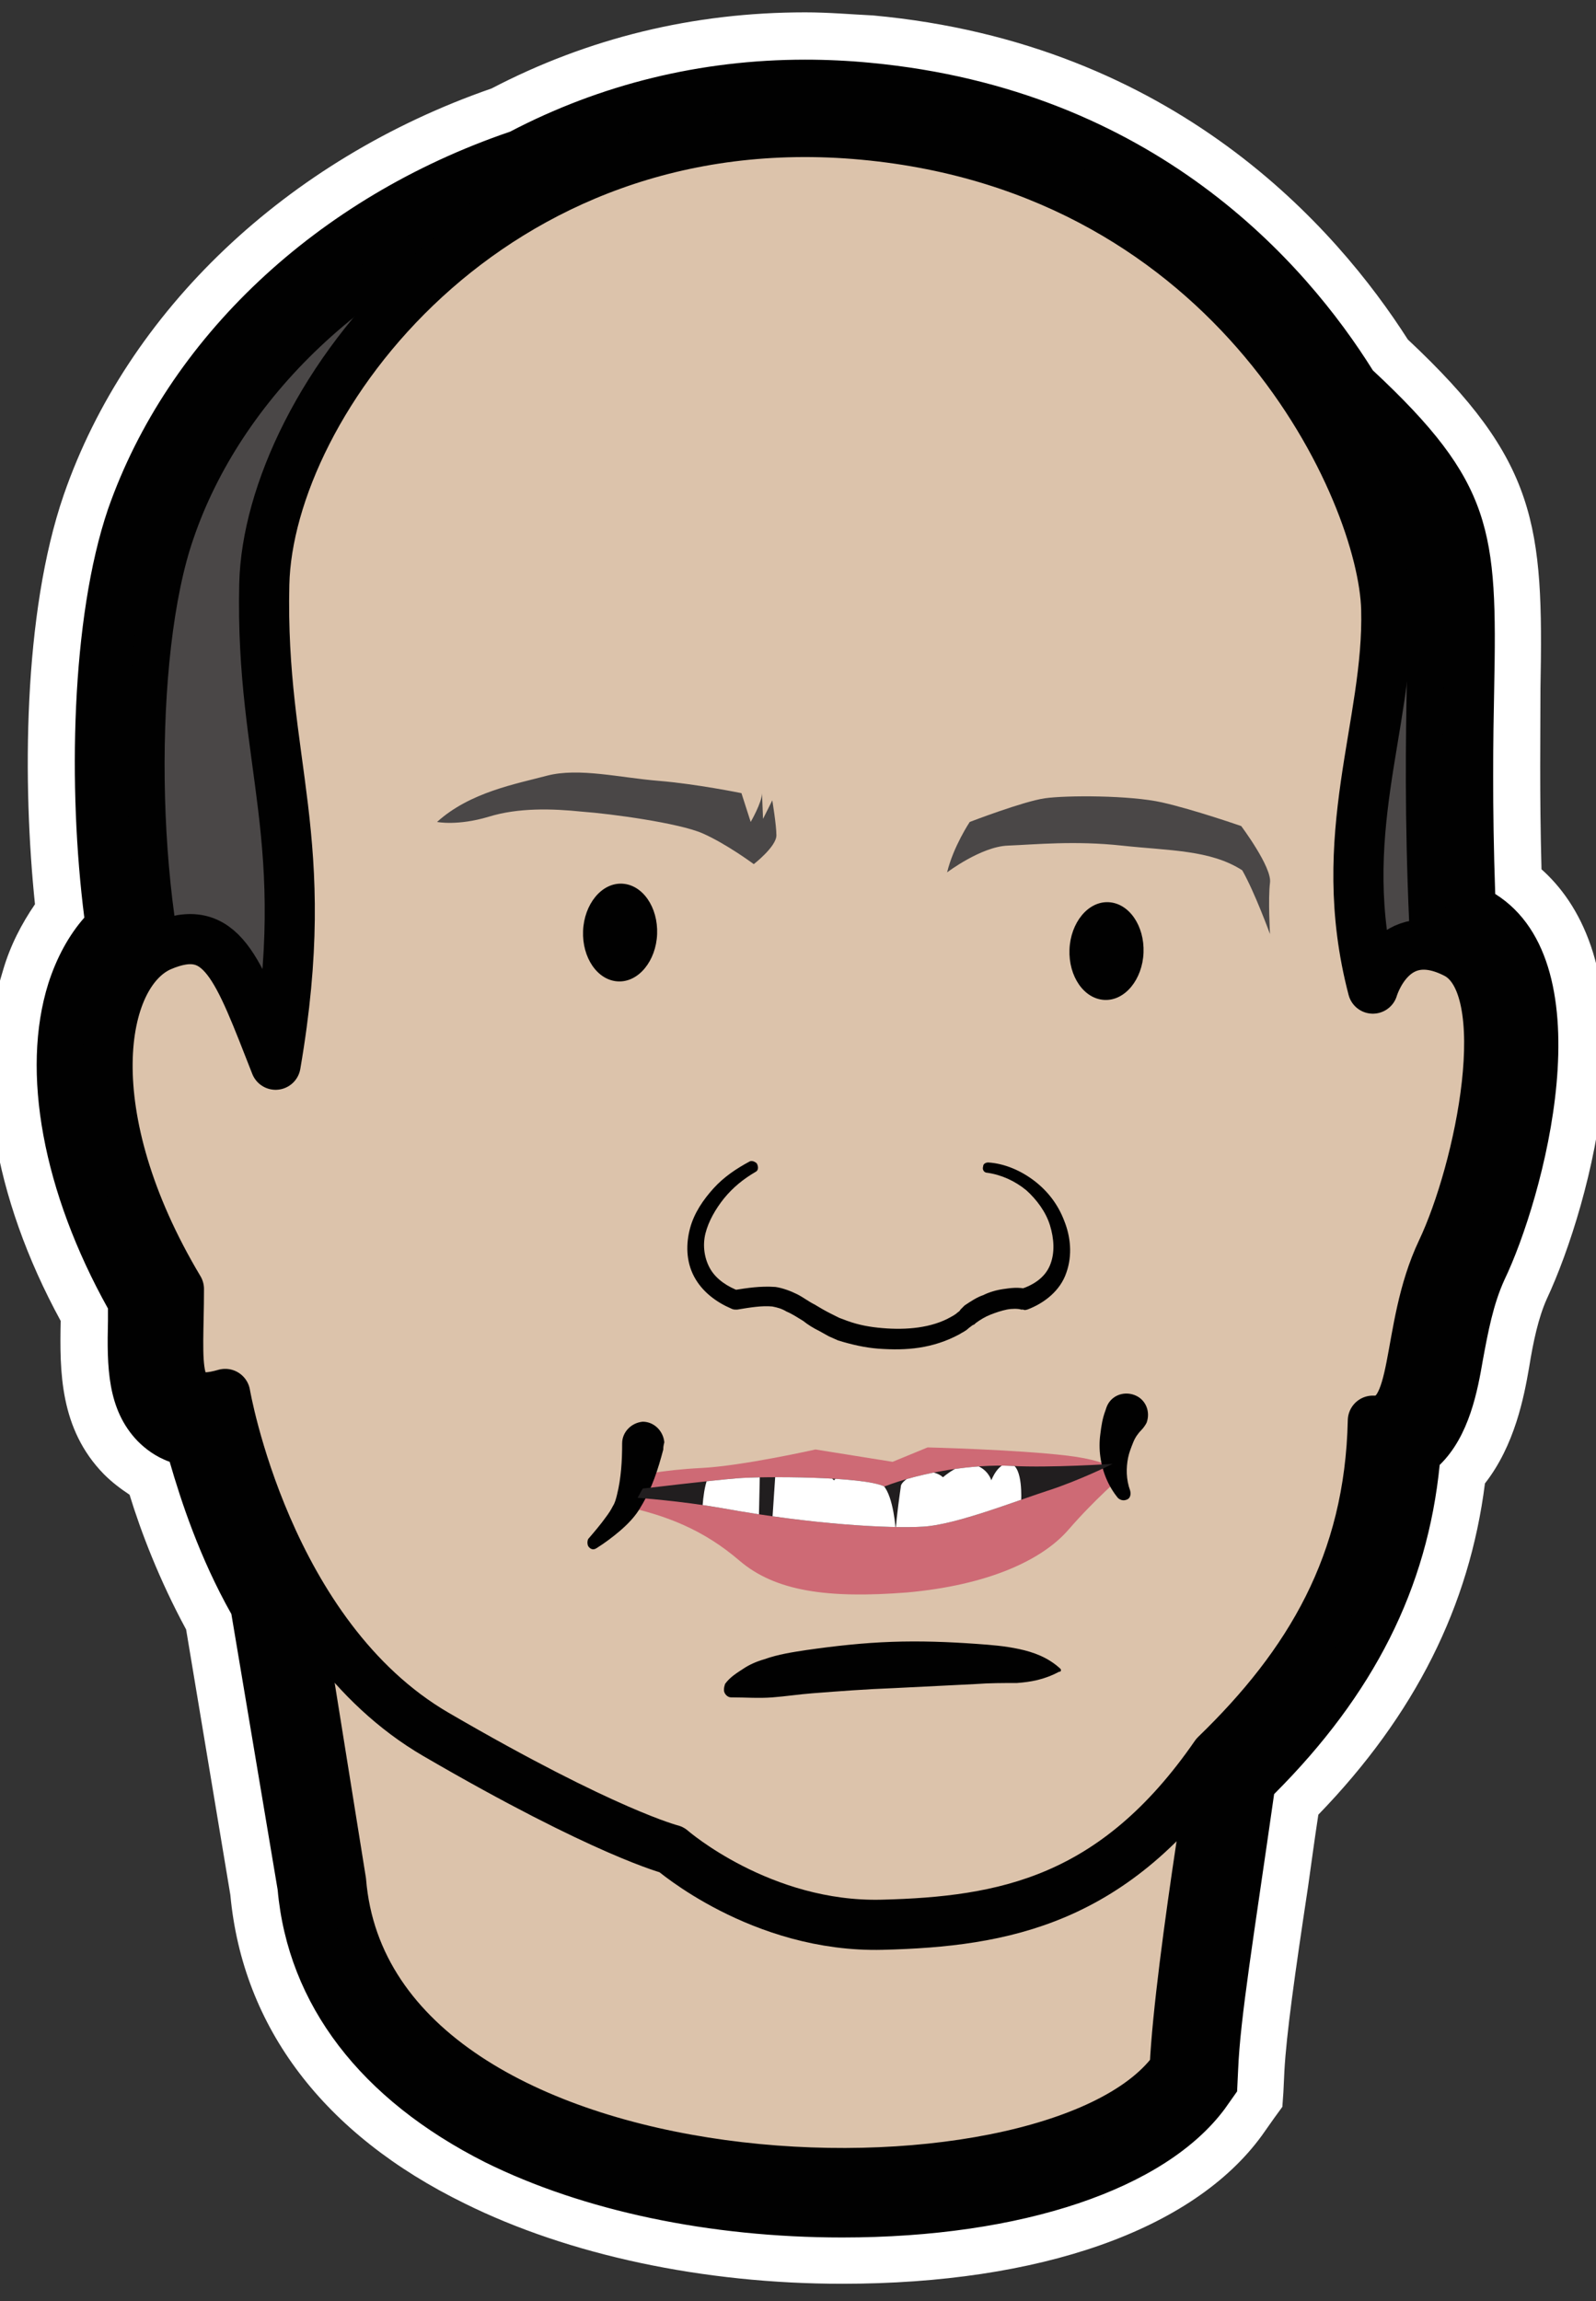 <?xml version="1.0" encoding="UTF-8"?> <!-- Generator: Adobe Illustrator 24.0.2, SVG Export Plug-In . SVG Version: 6.00 Build 0) --> <svg xmlns="http://www.w3.org/2000/svg" xmlns:xlink="http://www.w3.org/1999/xlink" id="Layer_1" x="0px" y="0px" viewBox="0 0 155.2 223.7" style="enable-background:new 0 0 155.2 223.7;" xml:space="preserve"><rect x="0" y="0" width="155.2" height="223.7" fill="#333333" stroke="none"/> <style type="text/css"> .st0{fill:#010101;} .st1{fill:#FFFFFF;} .st2{fill:#4A4747;stroke:#010101;stroke-width:3.604;stroke-linecap:round;stroke-linejoin:round;stroke-miterlimit:10;} .st3{fill:#DCC3AB;stroke:#010101;stroke-width:3.604;stroke-linecap:round;stroke-linejoin:round;stroke-miterlimit:10;} .st4{fill:#DCC3AB;stroke:#010101;stroke-width:4.874;stroke-linecap:round;stroke-linejoin:round;stroke-miterlimit:10;} .st5{fill:#CE6A75;} .st6{clip-path:url(#SVGID_2_);fill:#211E1F;} .st7{clip-path:url(#SVGID_2_);fill:#FFFFFF;} .st8{fill:#4A4747;} </style> <g> <g> <path class="st0" d="M82,219.8c-13.2,0-25.9-2.7-35.7-7.5c-13-6.4-20.4-16.2-21.6-28.3l-4.4-26.3c-2.8-5.2-4.7-10.3-5.7-13.9 c-1-0.5-2-1.2-2.8-2.1c-3.7-3.8-3.6-8.6-3.6-13.3l0-0.5C1.7,116-0.4,104,2.5,94.9c0.8-2.4,1.9-4.6,3.3-6.4 C4.5,77.2,4.4,60.4,8.4,48.8c6-17.2,21-31.4,40.3-38.1C57.8,6,67.8,3.5,78.3,3.5c2.2,0,4.4,0.1,6.5,0.3 c28.7,2.7,43.9,20.3,50.5,30.7C147.5,45.9,148,51.4,147.7,67c-0.1,4.5-0.2,10.7,0.1,18.8c4.8,3.7,6.9,10.5,6,19.9 c-0.7,7.5-3.2,15.4-5.3,19.9c-1,2.1-1.5,4.7-1.9,7.2c-0.5,2.9-1.4,7.5-4.2,10.8c-1.4,11.9-6.6,22.4-16.1,32.1 c-0.4,2.8-0.8,5.4-1.1,7.7c-1.3,8.6-2.1,14.4-2.3,18.1l-0.1,2.8l-1.6,2.2C114.8,214.8,100.2,219.8,82,219.8z"></path> <path class="st1" d="M78.3,5.8c2.1,0,4.2,0.1,6.3,0.3c27.7,2.6,42.4,19.5,48.9,29.9c11.7,10.9,12.1,15.6,11.8,30.9 c-0.1,4.9-0.2,11.3,0.1,20c11,6.9,4.6,29.8,0.9,37.5c-1.1,2.4-1.6,5.1-2.1,7.8c-0.5,2.9-1.3,7.4-4.2,10.2 c-1.2,12-6.4,22.3-16.1,32c-2,14-3.3,21.8-3.5,26.8l-0.1,2.1l-1.2,1.7c-5.8,7.8-19.7,12.5-37.2,12.5c-12.9,0-25.2-2.6-34.7-7.3 C35.1,204.1,28,194.9,27,183.7l-4.5-26.8c-3.1-5.5-4.9-11-6-14.8c-1.4-0.5-2.4-1.3-3.1-2c-3-3.1-3-7.3-2.9-11.7c0-0.4,0-0.8,0-1.2 c-6.3-11.3-8.5-23-5.8-31.6c0.8-2.5,2-4.7,3.5-6.4c-1.6-12.5-1.3-29.1,2.3-39.7c5.8-16.6,20.3-30.3,39.1-36.7 C58.4,8.2,68.1,5.8,78.3,5.8 M78.3,1.2c-10.9,0-21.1,2.5-30.5,7.4C27.9,15.5,12.4,30.2,6.2,48.1c-4,11.6-4,28.2-2.8,39.8 c-1.3,1.9-2.4,4-3.1,6.4c-3,9.6-1,22,5.6,34.1c-0.1,4.9-0.1,10.5,4.2,14.9c0.8,0.8,1.6,1.4,2.5,2c1.1,3.6,2.9,8.3,5.5,13.1 l4.3,25.8c1.2,12.9,9.1,23.3,22.8,30c10.1,5,23.2,7.8,36.7,7.8c19.2,0,34.1-5.2,40.8-14.4l1.2-1.7l0.8-1.1l0.1-1.4l0.1-2.1 c0.2-3.6,1-9.3,2.3-17.9c0.3-2.1,0.6-4.4,1-7c9.4-9.7,14.7-20.3,16.2-32.2c2.9-3.7,3.8-8.4,4.3-11.3c0.4-2.5,0.9-4.8,1.7-6.6 c2.2-4.7,4.8-12.8,5.5-20.6c1.1-11.7-2.3-17.9-6-21.2c-0.2-7.5-0.1-13.3-0.1-17.6c0.3-15.9-0.3-22.1-12.9-33.9 c-6.9-10.8-22.6-28.8-52-31.5C82.8,1.4,80.6,1.2,78.3,1.2L78.3,1.2z"></path> </g> <g> <path class="st2" d="M17.7,100.6c-4.4-12.8-4.7-37-0.6-48.8C21.9,37.7,34.7,25,52.3,19.2s58.8,6,72.3,18 c20.5,18.2,11.5,12.7,14.7,60.8C142.5,146,30,116.3,17.7,100.6z"></path> <path class="st3" d="M118.4,165.5c0,0-4.3,25-4.8,35.4c-11.7,15.8-77.2,14-79.8-18.1l-8-49.9C25.8,132.9,119.7,165.9,118.4,165.5z "></path> <path class="st4" d="M21.9,135.5c0,0,4,23.5,20.5,33.1s22.9,11.2,22.9,11.2s8.7,7.6,20.5,7.3c11.8-0.3,22.6-2.3,32.4-16.5 c9.1-8.8,15-18.6,15.3-32.5c4.7,0.2,3-8.7,6.7-16.5c3.7-7.8,7.5-25.7,1.4-28.9c-6.2-3.2-8.1,3.4-8.1,3.4 c-3.9-14.9,1.6-25.6,1.3-36.9c-0.3-11.4-14.4-42.7-50.8-46.1S26.1,39.2,25.7,56.8c-0.4,17.6,4.9,24.6,1.1,46.7 c-3.7-9.4-5.2-14.1-11.2-11.5c-6,2.7-8.3,16.4,1.8,33.3C17.4,132.9,16.4,137.1,21.9,135.5z"></path> <path class="st0" d="M111.2,92.6c-0.1,2.6-1.8,4.7-3.8,4.6c-2-0.1-3.5-2.3-3.4-4.9c0.1-2.6,1.8-4.7,3.8-4.6 C109.8,87.8,111.3,90,111.2,92.6z"></path> <path class="st0" d="M63.9,90.8c-0.1,2.6-1.8,4.7-3.8,4.6c-2-0.1-3.5-2.3-3.4-4.9c0.1-2.6,1.8-4.7,3.8-4.6 C62.5,86,64,88.2,63.9,90.8z"></path> <g> <path class="st0" d="M73.5,113.9c-1.2,0.7-2.2,1.5-3.1,2.6c-0.8,1-1.5,2.2-1.8,3.4c-0.3,1.2-0.1,2.5,0.5,3.5 c0.6,1,1.7,1.7,2.8,2.1l-0.5-0.1l0,0c1.3-0.2,2.5-0.4,4-0.3c0.7,0.1,1.5,0.4,2.1,0.7c0.6,0.3,1.1,0.7,1.7,1 c0.5,0.3,1,0.6,1.6,0.9l0.8,0.4l0.8,0.3c1.1,0.4,2.2,0.6,3.4,0.7c2.3,0.2,4.8,0,6.7-1.1c0.2-0.1,0.5-0.3,0.6-0.4 c0.1-0.1,0.2-0.1,0.3-0.3c0.1-0.1,0.3-0.3,0.4-0.4c0.6-0.4,1.2-0.8,1.8-1c0.6-0.3,1.3-0.5,2-0.6c0.7-0.1,1.4-0.2,2.3,0l0,0 l-0.6,0c1.2-0.4,2.3-1.1,2.8-2.3c0.5-1.2,0.4-2.6,0-3.9c-0.4-1.3-1.3-2.5-2.3-3.4c-1.1-0.9-2.4-1.5-3.8-1.7l0,0 c-0.3,0-0.5-0.3-0.4-0.6c0-0.3,0.3-0.4,0.5-0.4c1.6,0.1,3.2,0.8,4.5,1.8c1.3,1,2.3,2.3,2.9,3.9c0.6,1.5,0.8,3.3,0.2,5 c-0.6,1.8-2.2,3-3.8,3.6c-0.1,0-0.2,0.1-0.4,0l-0.2,0l0,0c-0.3-0.1-0.9-0.1-1.4,0c-0.5,0.1-1.1,0.3-1.6,0.5 c-0.5,0.2-1,0.5-1.4,0.8c-0.1,0.1-0.2,0.2-0.3,0.2l-0.4,0.3c-0.3,0.3-0.6,0.4-0.9,0.6c-1.3,0.7-2.6,1.1-3.9,1.3 c-1.3,0.2-2.6,0.2-4,0.1c-1.3-0.1-2.6-0.4-3.9-0.8l-0.9-0.4l-0.9-0.5c-0.6-0.3-1.1-0.6-1.6-1c-0.5-0.3-1.1-0.7-1.6-0.9 c-0.5-0.3-0.9-0.4-1.4-0.5c-1-0.1-2.2,0.1-3.4,0.3l0,0l-0.1,0c-0.2,0-0.3,0-0.5-0.1c-1.4-0.6-2.8-1.6-3.6-3.1 c-0.8-1.5-0.8-3.2-0.4-4.7c0.4-1.5,1.3-2.8,2.3-3.9c1-1.1,2.2-1.9,3.5-2.6c0.2-0.1,0.5,0,0.7,0.2 C73.8,113.5,73.7,113.8,73.5,113.9L73.5,113.9z"></path> </g> <path class="st5" d="M60.6,146.4c4.2,0.9,7.8,2.3,11.3,5.3c3.5,3,8.6,3.7,16.3,3.1c7.8-0.7,13.1-3.1,15.7-6.1 c2.6-3,5.2-5.2,5.2-5.2s-0.3-1.4-5.3-2c-5.1-0.6-13.6-0.8-13.6-0.8l-3.4,1.4l-7.5-1.2c0,0-7.1,1.6-11.1,1.8 c-4,0.2-6.4,0.8-6.4,0.8L60.6,146.4z"></path> <g> <path class="st0" d="M64.5,140.9c-0.5,1.9-1.1,3.8-2.2,5.6c-0.5,0.9-1.3,1.7-2,2.3c-0.7,0.6-1.5,1.2-2.3,1.7 c-0.3,0.2-0.6,0.1-0.8-0.2c-0.1-0.2-0.1-0.5,0-0.7l0,0c0.6-0.7,1.2-1.4,1.7-2.1c0.3-0.4,0.5-0.7,0.7-1.1c0.2-0.3,0.3-0.7,0.4-1.1 c0.4-1.6,0.5-3.3,0.5-5c0-1.1,0.9-2,2-2.1c1.1,0,2,0.9,2.1,2C64.5,140.6,64.5,140.7,64.5,140.9L64.5,140.9z"></path> </g> <g> <path class="st0" d="M111,139c-0.3,0.3-0.6,0.7-0.8,1.2c-0.2,0.5-0.4,1-0.5,1.5c-0.2,1-0.2,2.1,0.2,3.2l0,0 c0.1,0.4,0,0.8-0.4,0.9c-0.3,0.1-0.6,0-0.8-0.2c-0.9-1.1-1.5-2.5-1.7-4c-0.1-0.7-0.1-1.5,0-2.2c0.1-0.8,0.2-1.5,0.5-2.3l0.1-0.3 c0.4-1.1,1.6-1.6,2.7-1.2c1.1,0.4,1.6,1.6,1.2,2.7C111.4,138.5,111.2,138.8,111,139z"></path> </g> <g> <defs> <path id="SVGID_1_" d="M62.5,144.7c0,0,6.7-0.8,9.2-1c2.5-0.2,12.3-0.2,14.3,0.8c3.6-1.4,8.7-2.2,12.4-2 c3.7,0.2,9.8-0.2,9.8-0.2s-3.2,1.6-6.3,2.6s-8.9,3.3-12.1,3.5s-10.8-0.2-19.6-1.8c-4-0.7-8.2-1-8.2-1L62.5,144.7z"></path> </defs> <clipPath id="SVGID_2_"> <use xlink:href="#SVGID_1_" style="overflow:visible;"></use> </clipPath> <polygon class="st6" points="57,139.8 115.6,137.2 111.4,148.4 86.2,152.9 57.4,150.8 "></polygon> <path class="st7" d="M87.1,148.7c0.1-1.4,0.4-3.5,0.5-4.2c0-0.7,2.6-2.2,4.1-0.9c0,0,1.8-1.6,3.1-1.2s1.6,1.5,1.6,1.5 s0.7-1.9,1.9-1.6c1.2,0.3,1,3.6,1,3.6S95.4,148.4,87.1,148.7z"></path> <path class="st7" d="M87.1,148.7c0,0-0.2-3.2-1.2-4.3c-1-1.1-4.1-1.4-4.8-0.5c-1-1-3.3-2-4.2-2s-1.5,1.4-1.5,1.4l-0.3,4.5 C75.1,147.7,83,149.4,87.1,148.7z"></path> <path class="st7" d="M73.8,147.4l0.1-4.6c0,0-3.5-0.4-4.5,0.1s-1.1,3.9-1.1,3.9L73.8,147.4z"></path> </g> <g> <path class="st0" d="M70.5,163.7c0.5-0.7,1.2-1.1,1.8-1.5c0.6-0.4,1.3-0.7,2-0.9c1.4-0.5,2.8-0.7,4.1-0.9 c2.8-0.4,5.5-0.7,8.3-0.8c2.8-0.1,5.5,0,8.3,0.2c1.4,0.1,2.7,0.2,4.1,0.5c1.4,0.3,2.8,0.8,4,1.9c0.1,0.1,0.1,0.2,0,0.3 c0,0,0,0-0.1,0l0,0c-1.5,0.8-2.8,1-4.1,1.1c-1.3,0-2.7,0-4,0.1l-8,0.4c-2.7,0.1-5.3,0.3-7.9,0.5c-1.3,0.1-2.6,0.3-3.9,0.4 c-1.3,0.1-2.6,0-3.9,0l-0.1,0c-0.4,0-0.7-0.4-0.7-0.7C70.4,163.9,70.5,163.8,70.5,163.7z"></path> </g> <g> <path class="st8" d="M42.5,79.9c3.2-2.9,7.7-3.7,10.7-4.5c3.1-0.8,7.1,0.2,10.8,0.5c3.7,0.3,8.1,1.2,8.1,1.2l0.9,2.8 c0,0,1.1-1.9,1.1-2.8l0.1,2.5l0.9-1.8c0,0,0.4,2.4,0.4,3.4c0,1.1-2.2,2.8-2.2,2.8s-2.7-2-5-3c-2.3-1-8.9-1.9-11.7-2.1 c-2.9-0.3-6.2-0.4-9.1,0.5C44.5,80.3,42.5,79.9,42.5,79.9z"></path> </g> <path class="st8" d="M92.1,84.8c0.6-2.5,2.2-4.9,2.2-4.9s5.2-2,7.3-2.3s8.3-0.3,11.4,0.4c3.1,0.7,7.7,2.3,7.7,2.3s3,4,2.8,5.5 c-0.2,1.6,0,5,0,5s-1.5-4.1-2.7-6.2c-3.1-2-7.1-1.9-11.7-2.4c-4.6-0.5-8.5-0.1-11.1,0S92.1,84.8,92.1,84.8z"></path> </g> </g> </svg> 